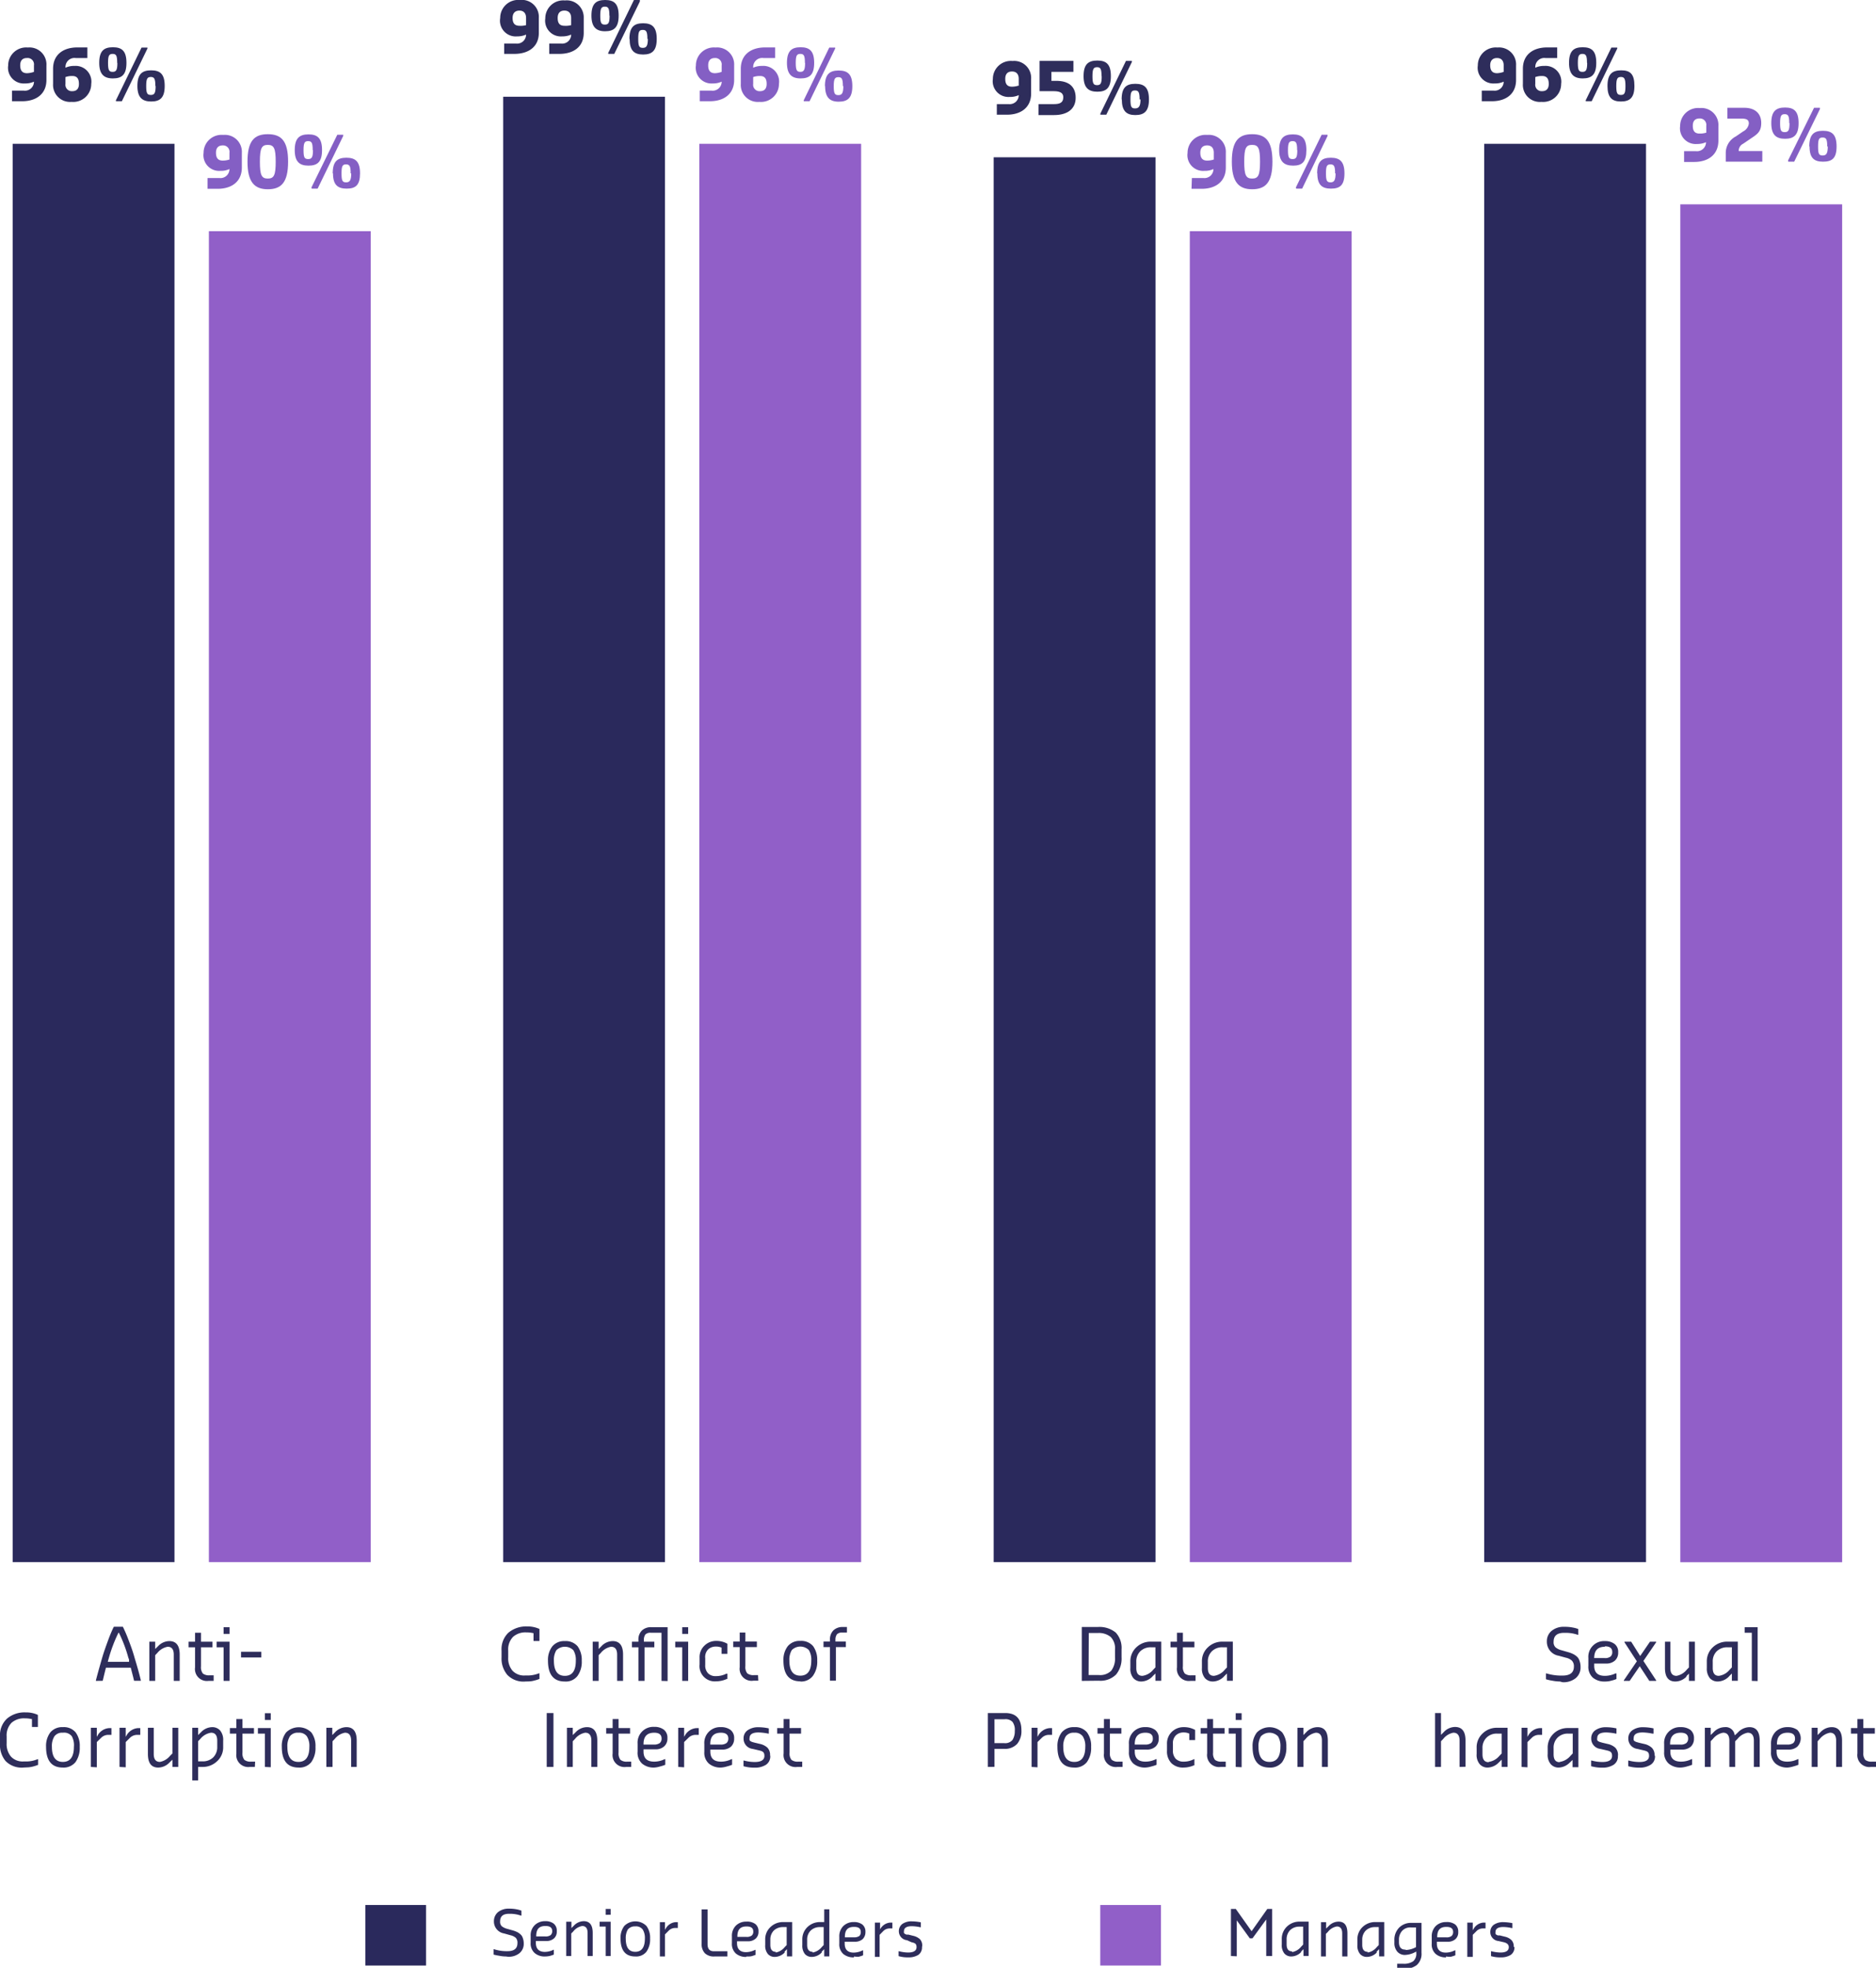 <?xml version="1.0" encoding="utf-8"?>
<svg xmlns="http://www.w3.org/2000/svg" viewBox="0 0 208.9 219.07">
  <defs>
    <style>.cls-1{fill:#2a295c;}.cls-2{fill:#915fc8;}.cls-3{fill:#2e2d5b;}.cls-4{fill:#845fc4;}</style>
  </defs>
  <g id="Calque_2" data-name="Calque 2">
    <g id="Calque_1-2" data-name="Calque 1">
      <rect class="cls-1" x="1.41" y="16.01" width="18.02" height="157.9"/>
      <rect class="cls-1" x="56.03" y="10.77" width="18.02" height="163.14"/>
      <rect class="cls-1" x="110.65" y="17.51" width="18.02" height="156.4"/>
      <rect class="cls-1" x="165.27" y="16.01" width="18.02" height="157.9"/>
      <rect class="cls-2" x="23.26" y="25.74" width="18.02" height="148.17"/>
      <rect class="cls-2" x="77.87" y="16.01" width="18.02" height="157.9"/>
      <rect class="cls-2" x="132.49" y="25.74" width="18.02" height="148.17"/>
      <rect class="cls-2" x="187.11" y="22.75" width="18.02" height="151.17"/>
      <path class="cls-3" d="M1.34,10.09H2.65a1,1,0,0,0,1.13-1v0a2.28,2.28,0,0,1-1,.2,1.75,1.75,0,0,1-1.87-2,2,2,0,0,1,2.19-2,1.89,1.89,0,0,1,2.07,2V8.9c0,1.56-1.13,2.37-2.7,2.37H1.34ZM3.78,8V7.27A.71.71,0,0,0,3,6.46c-.51,0-.75.29-.75.81s.18.88.75.88A2.45,2.45,0,0,0,3.78,8Z"/>
      <path class="cls-3" d="M5.91,9.34V7.65c0-1.56,1.13-2.37,2.7-2.37H9.73V6.46H8.42a1,1,0,0,0-1.13,1v.08a2.25,2.25,0,0,1,1-.2,1.75,1.75,0,0,1,1.87,2,2,2,0,0,1-2.19,2A1.89,1.89,0,0,1,5.91,9.34Zm2.88,0c0-.54-.18-.88-.74-.88a2.2,2.2,0,0,0-.76.12v.76a.71.71,0,0,0,.76.81C8.54,10.15,8.79,9.87,8.79,9.34Z"/>
      <path class="cls-3" d="M11.05,7c0-1.31.5-1.74,1.52-1.74s1.51.43,1.51,1.74-.5,1.73-1.51,1.73S11.05,8.25,11.05,7Zm2,0c0-.78-.1-1-.5-1s-.52.18-.52,1,.11,1,.52,1S13.07,7.75,13.07,7Zm-.14,4.16,2.85-5.86h.66V5.4l-2.85,5.87h-.66ZM15.3,9.57c0-1.31.51-1.74,1.53-1.74s1.51.43,1.51,1.74-.51,1.73-1.51,1.73S15.3,10.84,15.3,9.57Zm2,0c0-.78-.11-1-.5-1s-.52.18-.52,1,.11,1,.52,1S17.33,10.34,17.33,9.57Z"/>
      <path class="cls-3" d="M56.14,4.85h1.32a1,1,0,0,0,1.12-1h0a2.35,2.35,0,0,1-1,.2A1.75,1.75,0,0,1,55.7,2a2,2,0,0,1,2.19-2A1.89,1.89,0,0,1,60,2V3.66C60,5.22,58.84,6,57.27,6H56.14Zm2.44-2V2c0-.5-.25-.82-.74-.82s-.76.29-.76.82.19.87.76.87A2.37,2.37,0,0,0,58.58,2.8Z"/>
      <path class="cls-3" d="M61.16,4.85h1.32a1,1,0,0,0,1.12-1h0a2.35,2.35,0,0,1-1,.2,1.75,1.75,0,0,1-1.88-2,2,2,0,0,1,2.19-2A1.89,1.89,0,0,1,65,2V3.66C65,5.22,63.86,6,62.28,6H61.16Zm2.44-2V2c0-.5-.25-.82-.75-.82s-.75.29-.75.82.18.87.75.87A2.43,2.43,0,0,0,63.6,2.8Z"/>
      <path class="cls-3" d="M65.86,1.74c0-1.31.5-1.74,1.52-1.74s1.51.43,1.51,1.74-.51,1.74-1.51,1.74S65.86,3,65.86,1.74Zm2,0c0-.78-.11-1-.5-1s-.52.18-.52,1,.11,1,.52,1S67.88,2.52,67.88,1.74Zm-.14,4.17L70.59,0h.66V.17L68.4,6h-.66Zm2.37-1.58c0-1.31.51-1.74,1.52-1.74s1.52.43,1.52,1.74-.51,1.74-1.52,1.74S70.11,5.61,70.11,4.33Zm2,0c0-.78-.11-1-.51-1s-.51.17-.51,1,.11,1,.51,1S72.14,5.11,72.14,4.33Z"/>
      <path class="cls-3" d="M111,11.59h1.32a1,1,0,0,0,1.12-1v0a2.21,2.21,0,0,1-1,.2,1.75,1.75,0,0,1-1.88-2,2,2,0,0,1,2.19-2,1.89,1.89,0,0,1,2.07,2V10.4c0,1.56-1.12,2.37-2.7,2.37H111Zm2.44-2.05V8.78c0-.51-.25-.82-.75-.82s-.75.29-.75.82.18.87.75.87A2.43,2.43,0,0,0,113.39,9.54Z"/>
      <path class="cls-3" d="M115.65,11.59h1.75c.6,0,1-.16,1-.75s-.5-.69-1.13-.69h-1.51V6.78h3.77V8h-2.45V9h.54c1.31,0,2.16.57,2.16,1.88s-1,1.93-2.39,1.93h-1.75Z"/>
      <path class="cls-3" d="M120.66,8.48c0-1.31.51-1.74,1.53-1.74s1.51.43,1.51,1.74-.51,1.73-1.51,1.73S120.66,9.75,120.66,8.48Zm2,0c0-.78-.1-1-.49-1s-.52.18-.52,1,.11,1,.52,1S122.68,9.25,122.68,8.48Zm-.13,4.17,2.85-5.87h.66V6.9l-2.85,5.87h-.66Zm2.37-1.58c0-1.31.5-1.74,1.52-1.74s1.52.43,1.52,1.74-.52,1.74-1.52,1.74S124.92,12.34,124.92,11.07Zm2,0c0-.78-.11-1-.51-1s-.51.18-.51,1,.1,1,.51,1S127,11.85,127,11.07Z"/>
      <path class="cls-3" d="M165,10.09h1.32a1,1,0,0,0,1.12-1v0a2.21,2.21,0,0,1-1,.2,1.75,1.75,0,0,1-1.88-2,2,2,0,0,1,2.19-2,1.89,1.89,0,0,1,2.07,2V8.9c0,1.56-1.12,2.37-2.69,2.37H165ZM167.44,8V7.27c0-.5-.25-.81-.74-.81s-.76.29-.76.81.19.88.76.88A2.39,2.39,0,0,0,167.44,8Z"/>
      <path class="cls-3" d="M169.58,9.34V7.65c0-1.56,1.13-2.37,2.7-2.37h1.12V6.46h-1.32a1,1,0,0,0-1.12,1v.08a2.24,2.24,0,0,1,1-.2,1.75,1.75,0,0,1,1.88,2,2,2,0,0,1-2.19,2A1.89,1.89,0,0,1,169.58,9.34Zm2.88,0c0-.54-.18-.88-.75-.88a2.18,2.18,0,0,0-.75.12v.76a.71.71,0,0,0,.75.81C172.21,10.15,172.46,9.87,172.46,9.34Z"/>
      <path class="cls-3" d="M174.72,7c0-1.31.5-1.74,1.52-1.74s1.51.43,1.51,1.74-.51,1.73-1.51,1.73S174.72,8.25,174.72,7Zm2,0c0-.78-.11-1-.5-1s-.52.18-.52,1,.11,1,.52,1S176.74,7.75,176.74,7Zm-.14,4.16,2.85-5.86h.66V5.4l-2.85,5.87h-.66ZM179,9.57c0-1.31.51-1.74,1.53-1.74S182,8.26,182,9.57s-.51,1.73-1.51,1.73S179,10.84,179,9.57Zm2,0c0-.78-.11-1-.5-1s-.52.18-.52,1,.11,1,.52,1S181,10.34,181,9.57Z"/>
      <path class="cls-4" d="M23.11,19.82h1.32a1,1,0,0,0,1.12-1v0a2.21,2.21,0,0,1-1,.2,1.75,1.75,0,0,1-1.88-2,2,2,0,0,1,2.19-2,1.89,1.89,0,0,1,2.07,2v1.63c0,1.56-1.12,2.37-2.7,2.37H23.11Zm2.44-2.06V17a.71.71,0,0,0-.75-.81c-.5,0-.75.29-.75.81s.18.88.75.88A2.45,2.45,0,0,0,25.55,17.76Z"/>
      <path class="cls-4" d="M27.56,18c0-2.31.75-3.06,2.26-3.06s2.26.75,2.26,3.06-.76,3.07-2.26,3.07S27.56,20.25,27.56,18Zm3.14,0c0-1.5-.2-1.87-.88-1.87s-.88.37-.88,1.87.19,1.88.88,1.88S30.7,19.5,30.7,18Z"/>
      <path class="cls-4" d="M32.82,16.71c0-1.31.51-1.75,1.53-1.75s1.51.44,1.51,1.75-.51,1.73-1.51,1.73S32.82,18,32.82,16.71Zm2,0c0-.79-.11-1-.5-1s-.52.17-.52,1,.11,1,.52,1S34.85,17.48,34.85,16.71Zm-.14,4.16L37.56,15h.66v.13L35.37,21h-.66Zm2.37-1.57c0-1.31.5-1.74,1.52-1.74s1.52.43,1.52,1.74S39.6,21,38.6,21,37.08,20.57,37.08,19.3Zm2,0c0-.78-.11-1-.51-1s-.51.18-.51,1,.1,1,.51,1S39.11,20.07,39.11,19.3Z"/>
      <path class="cls-4" d="M77.92,10.09h1.31a1,1,0,0,0,1.13-1v0a2.25,2.25,0,0,1-1,.2,1.75,1.75,0,0,1-1.87-2,2,2,0,0,1,2.19-2,1.89,1.89,0,0,1,2.07,2V8.9c0,1.56-1.13,2.37-2.7,2.37H77.92ZM80.36,8V7.27a.71.71,0,0,0-.75-.81c-.51,0-.75.29-.75.81s.18.88.75.88A2.45,2.45,0,0,0,80.36,8Z"/>
      <path class="cls-4" d="M82.49,9.34V7.65c0-1.56,1.13-2.37,2.7-2.37h1.12V6.46H85a1,1,0,0,0-1.13,1v.08a2.28,2.28,0,0,1,1-.2,1.75,1.75,0,0,1,1.87,2,2,2,0,0,1-2.19,2A1.89,1.89,0,0,1,82.49,9.34Zm2.88,0c0-.54-.18-.88-.74-.88a2.2,2.2,0,0,0-.76.12v.76a.71.71,0,0,0,.76.81C85.12,10.15,85.37,9.87,85.37,9.34Z"/>
      <path class="cls-4" d="M87.63,7c0-1.31.51-1.74,1.52-1.74s1.51.43,1.51,1.74-.5,1.73-1.51,1.73S87.63,8.25,87.63,7Zm2,0c0-.78-.1-1-.5-1s-.52.18-.52,1,.12,1,.52,1S89.65,7.75,89.65,7Zm-.13,4.16,2.84-5.86H93V5.4l-2.85,5.87h-.65Zm2.36-1.57c0-1.31.51-1.74,1.53-1.74s1.52.43,1.52,1.74-.52,1.73-1.52,1.73S91.88,10.84,91.88,9.57Zm2,0c0-.78-.11-1-.5-1s-.52.18-.52,1,.11,1,.52,1S93.91,10.34,93.91,9.57Z"/>
      <path class="cls-4" d="M132.72,19.82H134a1,1,0,0,0,1.12-1v0a2.21,2.21,0,0,1-1,.2,1.75,1.75,0,0,1-1.88-2,2,2,0,0,1,2.19-2,1.89,1.89,0,0,1,2.07,2v1.63c0,1.56-1.12,2.37-2.69,2.37h-1.13Zm2.44-2.06V17c0-.5-.24-.81-.74-.81s-.76.29-.76.81.19.88.76.88A2.39,2.39,0,0,0,135.16,17.76Z"/>
      <path class="cls-4" d="M137.17,18c0-2.31.76-3.06,2.26-3.06s2.26.75,2.26,3.06-.76,3.07-2.26,3.07S137.17,20.25,137.17,18Zm3.14,0c0-1.5-.19-1.87-.88-1.87s-.88.37-.88,1.87.19,1.88.88,1.88S140.31,19.5,140.31,18Z"/>
      <path class="cls-4" d="M142.44,16.71c0-1.31.5-1.75,1.52-1.75s1.51.44,1.51,1.75S145,18.44,144,18.44,142.44,18,142.44,16.71Zm2,0c0-.79-.11-1-.5-1s-.52.17-.52,1,.11,1,.52,1S144.46,17.48,144.46,16.71Zm-.14,4.16L147.17,15h.66v.13L145,21h-.66Zm2.37-1.57c0-1.31.51-1.74,1.52-1.74s1.52.43,1.52,1.74S149.22,21,148.21,21,146.69,20.57,146.69,19.3Zm2,0c0-.78-.11-1-.51-1s-.51.18-.51,1,.11,1,.51,1S148.72,20.07,148.72,19.3Z"/>
      <path class="cls-4" d="M187.53,16.83h1.32a1,1,0,0,0,1.12-1v0a2.35,2.35,0,0,1-1,.2,1.75,1.75,0,0,1-1.88-2,2,2,0,0,1,2.19-2,1.89,1.89,0,0,1,2.07,2v1.62c0,1.56-1.12,2.38-2.7,2.38h-1.12ZM190,14.77V14a.71.71,0,0,0-.75-.81c-.5,0-.75.28-.75.81s.18.87.75.87A2.39,2.39,0,0,0,190,14.77Z"/>
      <path class="cls-4" d="M192.17,17.07a2.07,2.07,0,0,1,1.12-1.88l.82-.56a1.15,1.15,0,0,0,.63-.87c0-.44-.25-.56-.88-.56h-1.51V12h1.88c1.19,0,1.89.63,1.89,1.69s-.52,1.29-1.32,1.84l-.69.47a.89.89,0,0,0-.5.75v.07h2.63V18h-4.07Z"/>
      <path class="cls-4" d="M197.24,13.71c0-1.31.51-1.74,1.53-1.74s1.51.43,1.51,1.74-.51,1.74-1.51,1.74S197.24,15,197.24,13.71Zm2,0c0-.78-.11-1-.5-1s-.52.17-.52,1,.11,1,.52,1S199.27,14.49,199.27,13.71Zm-.14,4.17L202,12h.66v.13L199.79,18h-.66Zm2.37-1.57c0-1.32.5-1.75,1.52-1.75s1.52.43,1.52,1.75S204,18,203,18,201.5,17.58,201.5,16.31Zm2,0c0-.79-.11-1-.51-1s-.51.17-.51,1,.1,1,.51,1S203.53,17.08,203.53,16.31Z"/>
      <rect class="cls-1" x="40.68" y="212.08" width="6.76" height="6.74"/>
      <path class="cls-3" d="M56.33,217.81a3.67,3.67,0,0,1-.74-.08,5.4,5.4,0,0,1-.63-.13V217H55a4.59,4.59,0,0,0,1.31.22h.21c.74,0,1.1-.3,1.1-.9a.79.79,0,0,0-.18-.58,1.35,1.35,0,0,0-.59-.29l-.71-.2A1.35,1.35,0,0,1,55,213.88a1.31,1.31,0,0,1,.45-1,1.86,1.86,0,0,1,1.24-.39h.16a4.37,4.37,0,0,1,.66.07,2.86,2.86,0,0,1,.55.15v.55H58a3.62,3.62,0,0,0-1.15-.2h-.16c-.69,0-1,.29-1,.85a.67.67,0,0,0,.19.54,1.65,1.65,0,0,0,.58.28l.68.19a2.85,2.85,0,0,1,.42.16,1.41,1.41,0,0,1,.36.24.86.86,0,0,1,.29.42,1.73,1.73,0,0,1,.11.63,1.33,1.33,0,0,1-.47,1.07,1.9,1.9,0,0,1-1.29.4Zm4.38,0a1.68,1.68,0,0,1-1.17-.38,1.41,1.41,0,0,1-.45-1.15v-.76a1.56,1.56,0,0,1,.46-1.2,1.61,1.61,0,0,1,1.16-.44,1.48,1.48,0,0,1,.94.27A1,1,0,0,1,62,215a1,1,0,0,1-.31.8,1.26,1.26,0,0,1-.88.29H59.67v.21c0,.66.35,1,1,1a2.27,2.27,0,0,0,1-.25h0v.55a3.78,3.78,0,0,1-.48.16A2.61,2.61,0,0,1,60.71,217.81Zm0-3.39c-.69,0-1,.37-1,1.11v.05h1a.94.94,0,0,0,.61-.15.58.58,0,0,0,.17-.45c0-.37-.24-.56-.72-.56Zm2.34,3.34v-3.82h.58v.71l.27-.27a1.55,1.55,0,0,1,1.1-.5c.67,0,1,.44,1,1.31v2.57h-.57v-2.57c0-.51-.2-.77-.6-.77a1.62,1.62,0,0,0-1,.61l-.22.22v2.51Zm4.4,0v-3.28h-.68v-.54H68v3.82Zm0-4.59v-.65H68v.65Zm3.29,4.64c-1.09,0-1.64-.67-1.64-2a2.16,2.16,0,0,1,.42-1.4,1.74,1.74,0,0,1,2.46,0,2.16,2.16,0,0,1,.41,1.4,2.34,2.34,0,0,1-.42,1.49A1.46,1.46,0,0,1,70.74,217.81Zm-1.06-2c0,1,.35,1.48,1.06,1.48s1.07-.49,1.07-1.48a1.79,1.79,0,0,0-.24-1,.93.93,0,0,0-.83-.35,1,1,0,0,0-.83.35,1.88,1.88,0,0,0-.23,1Zm3.8,2v-3.82h.57v.84l.06-.08a1.38,1.38,0,0,1,1.12-.76h.25v.65H75.2a1,1,0,0,0-.71.27l-.44.44v2.46Zm6.07,0a1.43,1.43,0,0,1-1.06-.36,1.45,1.45,0,0,1-.36-1.06v-3.82h.66v3.87c0,.53.23.79.7.79H81v.58Zm3.56.05a1.7,1.7,0,0,1-1.17-.38,1.43,1.43,0,0,1-.44-1.15v-.76a1.59,1.59,0,0,1,.45-1.2,1.61,1.61,0,0,1,1.16-.44,1.53,1.53,0,0,1,1,.27,1,1,0,0,1,.35.83,1,1,0,0,1-.32.8,1.25,1.25,0,0,1-.87.29H82.07v.21c0,.66.35,1,1,1a2.27,2.27,0,0,0,1-.25h.06v.55a4,4,0,0,1-.49.16A2.61,2.61,0,0,1,83.11,217.81Zm0-3.39c-.69,0-1,.37-1,1.11v.05h1a.9.9,0,0,0,.6-.15.55.55,0,0,0,.17-.45c0-.37-.24-.56-.72-.56Zm4.27,2.9a1.58,1.58,0,0,1-1.1.49,1,1,0,0,1-.77-.32,1.43,1.43,0,0,1-.3-1v-.6a1.84,1.84,0,0,1,.6-1.42,2,2,0,0,1,1.4-.54h1v3.82h-.58V217l-.27.28Zm-1,0a1.65,1.65,0,0,0,1-.6l.22-.23v-2h-.43a1.46,1.46,0,0,0-1,.38,1.41,1.41,0,0,0-.39,1v.6c0,.51.2.77.6.77Zm5.12,0a1.56,1.56,0,0,1-1.1.49,1,1,0,0,1-.77-.32,1.48,1.48,0,0,1-.29-1v-.6a1.87,1.87,0,0,1,.59-1.42,2,2,0,0,1,1.41-.54h.44v-1.42h.57v5.24h-.57V217l-.28.28Zm-1,0a1.69,1.69,0,0,0,1-.6l.22-.23v-2h-.44a1.44,1.44,0,0,0-1,.38,1.38,1.38,0,0,0-.4,1v.6c0,.51.2.77.6.77Zm4.58.54a1.73,1.73,0,0,1-1.18-.38,1.43,1.43,0,0,1-.44-1.15v-.76a1.59,1.59,0,0,1,.45-1.2,1.62,1.62,0,0,1,1.17-.44,1.5,1.5,0,0,1,.94.27,1,1,0,0,1,.35.83,1.08,1.08,0,0,1-.31.8,1.28,1.28,0,0,1-.88.29H94.06v.21c0,.66.34,1,1,1a2.3,2.3,0,0,0,1-.25h.05v.55a3.78,3.78,0,0,1-.48.16A2.61,2.61,0,0,1,95.1,217.81Zm0-3.39c-.7,0-1,.37-1,1.11v.05h1a1,1,0,0,0,.61-.15.58.58,0,0,0,.16-.45c0-.37-.23-.56-.71-.56Zm2.34,3.34v-3.82H98v.84l0-.08a1.38,1.38,0,0,1,1.12-.76h.25v.65h-.28a1,1,0,0,0-.71.27l-.43.44v2.46Zm5.25-1.09a1,1,0,0,1-.42.87,2,2,0,0,1-1.09.27,3.46,3.46,0,0,1-1.1-.14v-.54h.06a4.19,4.19,0,0,0,1,.14c.62,0,.94-.2.94-.6s-.2-.46-.58-.55L101,216a1,1,0,0,1-.91-1,1,1,0,0,1,.39-.81,1.76,1.76,0,0,1,1.06-.29,5.26,5.26,0,0,1,1,.11v.55h-.05a4.8,4.8,0,0,0-.95-.12c-.59,0-.88.19-.88.56a.54.54,0,0,0,0,.19.3.3,0,0,0,.13.12l.15.07.22,0,.52.13a1.65,1.65,0,0,1,.75.37,1,1,0,0,1,.26.76Z"/>
      <rect class="cls-2" x="122.52" y="212.08" width="6.76" height="6.74"/>
      <path class="cls-3" d="M137.07,217.76v-5.24h.54l1.76,2.48,1.75-2.48h.54v5.24H141v-4.07l-1.53,2.1h-.3l-1.45-2v4Zm7.82-.44a1.55,1.55,0,0,1-1.09.49,1,1,0,0,1-.77-.32,1.43,1.43,0,0,1-.3-1v-.6a1.87,1.87,0,0,1,.59-1.42,2,2,0,0,1,1.4-.54h1v3.82h-.57V217l-.28.28Zm-1,0a1.65,1.65,0,0,0,1-.6l.22-.23v-2h-.44a1.45,1.45,0,0,0-1,.38,1.42,1.42,0,0,0-.4,1v.6c0,.51.2.77.6.77Zm3.21.49v-3.82h.57v.71l.28-.27a1.53,1.53,0,0,1,1.09-.5c.68,0,1,.44,1,1.31v2.57h-.58v-2.57c0-.51-.2-.77-.6-.77a1.62,1.62,0,0,0-1,.61l-.22.22v2.51Zm6.21-.44a1.55,1.55,0,0,1-1.09.49,1,1,0,0,1-.77-.32,1.43,1.43,0,0,1-.3-1v-.6a1.87,1.87,0,0,1,.59-1.42,2,2,0,0,1,1.4-.54h1v3.82h-.57V217l-.28.28Zm-1,0a1.65,1.65,0,0,0,1-.6l.22-.23v-2h-.44a1.45,1.45,0,0,0-1,.38,1.42,1.42,0,0,0-.4,1v.6c0,.51.2.77.6.77Zm3.27,1.8v-.55h.66a1.79,1.79,0,0,0,1.13-.28,1.1,1.1,0,0,0,.34-.92v-.16l-.13.07a2.64,2.64,0,0,1-1.13.31,1.1,1.1,0,0,1-.85-.36,1.45,1.45,0,0,1-.33-1v-.25a1.92,1.92,0,0,1,.54-1.44,1.86,1.86,0,0,1,1.35-.52h1.13v3.33a1.66,1.66,0,0,1-.53,1.37,2.33,2.33,0,0,1-1.53.43Zm1-2.08a2.48,2.48,0,0,0,1-.27l.1-.05v-2.19h-.55a1.24,1.24,0,0,0-1,.38,1.44,1.44,0,0,0-.35,1v.25c0,.56.23.84.71.84Zm4.46.82a1.68,1.68,0,0,1-1.17-.38,1.4,1.4,0,0,1-.44-1.15v-.76a1.59,1.59,0,0,1,.45-1.2,1.61,1.61,0,0,1,1.16-.44,1.53,1.53,0,0,1,1,.27,1,1,0,0,1,.34.83,1,1,0,0,1-.31.8,1.26,1.26,0,0,1-.88.29H160v.21c0,.66.35,1,1,1a2.27,2.27,0,0,0,1-.25h.06v.55a4.73,4.73,0,0,1-.49.16A2.61,2.61,0,0,1,161,217.81Zm0-3.39c-.69,0-1,.37-1,1.11v.05h1a.9.9,0,0,0,.6-.15.58.58,0,0,0,.17-.45c0-.37-.24-.56-.72-.56Zm2.35,3.34v-3.82H164v.84l.06-.08a1.37,1.37,0,0,1,1.12-.76h.24v.65h-.27a1,1,0,0,0-.71.27l-.44.44v2.46Zm5.25-1.09a1,1,0,0,1-.42.87,2,2,0,0,1-1.09.27,3.42,3.42,0,0,1-1.1-.14v-.54h.05a4.33,4.33,0,0,0,1,.14q.93,0,.93-.6c0-.28-.19-.46-.58-.55l-.57-.13a1,1,0,0,1-.91-1,1,1,0,0,1,.39-.81,1.81,1.81,0,0,1,1.07-.29,5.35,5.35,0,0,1,1,.11v.55h-.06a4.71,4.71,0,0,0-.94-.12c-.59,0-.88.19-.88.56a.54.54,0,0,0,0,.19.23.23,0,0,0,.12.12.71.71,0,0,0,.16.07l.21,0,.52.13a1.55,1.55,0,0,1,.75.37,1,1,0,0,1,.27.76Z"/>
      <path class="cls-3" d="M10.68,187.13v-.06q.23-.9.69-2.49c.17-.59.4-1.24.68-2s.49-1.21.63-1.48h1a15.43,15.43,0,0,1,.63,1.47c.28.72.51,1.37.68,2q.45,1.47.69,2.49v.06h-.75c-.12-.51-.25-1-.37-1.46H11.8c-.08.29-.2.78-.36,1.46Zm2.51-5.36a16.23,16.23,0,0,0-1.07,2.81c-.06.2-.1.35-.12.43h2.37s0-.1,0-.2-.05-.18-.07-.23a15.52,15.52,0,0,0-1.06-2.81Zm3.44,5.36v-4.36h.65v.81l.32-.31a1.74,1.74,0,0,1,1.25-.57c.77,0,1.16.5,1.16,1.5v2.93h-.66V184.2c0-.58-.23-.87-.68-.87a1.91,1.91,0,0,0-1.14.68l-.25.26v2.86Zm7.16,0h-.56a1.33,1.33,0,0,1-1.51-1.5v-2.24H21v-.62h.72v-1h.66v1h1.28v.62H22.38v2.12a1.13,1.13,0,0,0,.21.8,1.09,1.09,0,0,0,.75.2h.45Zm1.11,0v-3.74h-.78v-.62h1.44v4.36Zm0-5.23v-.75h.66v.75Zm1.94,2.62v-.63H29.1v.63Z"/>
      <path class="cls-3" d="M2.61,196.78a2.5,2.5,0,0,1-2-.74A2.82,2.82,0,0,1,0,194.09v-.75a2.53,2.53,0,0,1,.77-2,3,3,0,0,1,2.1-.7,3,3,0,0,1,1.35.28v1.34H3.56v-.87a3.47,3.47,0,0,0-.81-.09,2.1,2.1,0,0,0-1.46.49,2,2,0,0,0-.55,1.53v.75a2.15,2.15,0,0,0,.49,1.5,1.77,1.77,0,0,0,1.38.53H3a3.29,3.29,0,0,0,1.18-.25h.06v.63a4.43,4.43,0,0,1-.55.18,2.88,2.88,0,0,1-.69.1Zm4.39,0c-1.25,0-1.87-.77-1.87-2.31a2.5,2.5,0,0,1,.47-1.6,1.71,1.71,0,0,1,1.4-.59,1.7,1.7,0,0,1,1.42.58,2.51,2.51,0,0,1,.46,1.61,2.75,2.75,0,0,1-.47,1.7A1.7,1.7,0,0,1,7,196.78Zm-1.22-2.31c0,1.12.41,1.68,1.22,1.68s1.23-.56,1.23-1.68A2.06,2.06,0,0,0,8,193.3a1.08,1.08,0,0,0-1-.4,1.06,1.06,0,0,0-.94.4,2,2,0,0,0-.28,1.17Zm4.34,2.24v-4.36h.66v1l.06-.09a1.59,1.59,0,0,1,1.29-.87h.28v.75h-.32a1.12,1.12,0,0,0-.81.31l-.5.49v2.81Zm3.19,0v-4.36H14v1l.06-.09a1.59,1.59,0,0,1,1.28-.87h.28v.75h-.31a1.15,1.15,0,0,0-.82.31l-.49.49v2.81Zm5.57-.5a1.75,1.75,0,0,1-1.26.57c-.77,0-1.15-.5-1.15-1.51v-2.92h.65v2.92c0,.59.23.88.69.88a1.92,1.92,0,0,0,1.13-.68l.26-.26v-2.86h.65v4.36H19.2v-.81l-.32.31Zm2.53,2v-5.86h.65v.81l.32-.31a1.74,1.74,0,0,1,1.25-.57,1.17,1.17,0,0,1,.88.37,1.62,1.62,0,0,1,.34,1.13v.69a2.08,2.08,0,0,1-.68,1.61,2.3,2.3,0,0,1-1.61.63h-.5v1.5Zm2.09-5.31a1.9,1.9,0,0,0-1.19.69l-.25.26v2.24h.5a1.66,1.66,0,0,0,1.18-.44,1.59,1.59,0,0,0,.45-1.18v-.69c0-.58-.23-.88-.69-.88Zm4.88,3.81h-.56a1.33,1.33,0,0,1-1.5-1.5V193H25.6v-.62h.72v-1H27v1h1.28V193H27v2.12a1.15,1.15,0,0,0,.21.8,1.1,1.1,0,0,0,.75.2h.45Zm1.12,0V193h-.78v-.62h1.43v4.36Zm0-5.23v-.75h.65v.75Zm3.76,5.3c-1.26,0-1.88-.77-1.88-2.31a2.44,2.44,0,0,1,.48-1.6,2,2,0,0,1,2.81,0,2.51,2.51,0,0,1,.46,1.61,2.69,2.69,0,0,1-.47,1.7A1.68,1.68,0,0,1,33.26,196.78ZM32,194.47q0,1.68,1.23,1.68c.81,0,1.22-.56,1.22-1.68a2,2,0,0,0-.28-1.17,1.06,1.06,0,0,0-.94-.4,1.08,1.08,0,0,0-.95.4,2.06,2.06,0,0,0-.28,1.17Zm4.34,2.24v-4.36H37v.81l.31-.31a1.77,1.77,0,0,1,1.26-.57c.77,0,1.15.5,1.15,1.5v2.93H39.1v-2.93c0-.58-.23-.88-.69-.88a1.89,1.89,0,0,0-1.13.69l-.25.26v2.86Z"/>
      <path class="cls-3" d="M58.5,187.2a2.49,2.49,0,0,1-2-.73,2.8,2.8,0,0,1-.65-1.95v-.75a2.53,2.53,0,0,1,.76-2,3.07,3.07,0,0,1,2.11-.7,3.13,3.13,0,0,1,1.35.28v1.34h-.66v-.87a3.49,3.49,0,0,0-.82-.09,2.07,2.07,0,0,0-1.45.49,2,2,0,0,0-.55,1.54v.75a2.12,2.12,0,0,0,.49,1.5,1.77,1.77,0,0,0,1.38.52h.37a3.49,3.49,0,0,0,1.18-.24h.06v.62a3.37,3.37,0,0,1-.56.18,2.43,2.43,0,0,1-.68.1Zm4.4,0c-1.25,0-1.88-.77-1.88-2.31a2.46,2.46,0,0,1,.48-1.6,1.7,1.7,0,0,1,1.4-.59,1.73,1.73,0,0,1,1.42.58,2.57,2.57,0,0,1,.46,1.61,2.67,2.67,0,0,1-.48,1.7A1.64,1.64,0,0,1,62.9,187.2Zm-1.22-2.31c0,1.12.41,1.68,1.22,1.68s1.22-.56,1.22-1.68a2.06,2.06,0,0,0-.27-1.17,1.35,1.35,0,0,0-1.9,0,2.06,2.06,0,0,0-.27,1.17ZM66,187.13v-4.36h.66v.81l.31-.31a1.74,1.74,0,0,1,1.25-.57c.77,0,1.16.5,1.16,1.5v2.93h-.66V184.2c0-.58-.23-.87-.68-.87a1.89,1.89,0,0,0-1.13.68l-.25.26v2.86Zm5.09,0v-3.74h-.72v-.62h.72v-.19a1.4,1.4,0,0,1,.39-1.06,1.45,1.45,0,0,1,1-.37h.5v.62h-.51a.79.79,0,0,0-.6.19,1,1,0,0,0-.17.62v.19h1.16v.62H71.77v3.74Zm2.57,0v-5.36H72.9v-.62h1.44v6Zm2.31,0v-3.74h-.78v-.62h1.44v4.36Zm0-5.23v-.75h.66v.75Zm5,5a2.94,2.94,0,0,1-1.22.28,1.7,1.7,0,0,1-1.85-1.88v-.74a1.75,1.75,0,0,1,.56-1.37,1.83,1.83,0,0,1,1.29-.51A2.43,2.43,0,0,1,81,183v1.12h-.65v-.69a1.48,1.48,0,0,0-.63-.12,1.23,1.23,0,0,0-.85.3,1.21,1.21,0,0,0-.34,1v.74a1.26,1.26,0,0,0,.31.93,1.15,1.15,0,0,0,.88.32,2.54,2.54,0,0,0,1.16-.27H81v.62Zm3.47.21h-.56a1.33,1.33,0,0,1-1.51-1.5v-2.24h-.72v-.62h.72v-1H83v1h1.28v.62H83v2.12a1.13,1.13,0,0,0,.21.8,1.1,1.1,0,0,0,.75.2h.45Zm4.68.07c-1.25,0-1.88-.77-1.88-2.31a2.46,2.46,0,0,1,.48-1.6,1.7,1.7,0,0,1,1.4-.59,1.73,1.73,0,0,1,1.42.58,2.57,2.57,0,0,1,.46,1.61,2.67,2.67,0,0,1-.48,1.7A1.64,1.64,0,0,1,89.12,187.2Zm-1.22-2.31c0,1.12.41,1.68,1.22,1.68s1.22-.56,1.22-1.68a2.06,2.06,0,0,0-.27-1.17,1.35,1.35,0,0,0-1.9,0,2.06,2.06,0,0,0-.27,1.17Zm4.52,2.24v-3.74H91.7v-.62h.72v-.19a1.4,1.4,0,0,1,.39-1.06,1.45,1.45,0,0,1,1-.37h.5v.62h-.51a.79.79,0,0,0-.6.19,1,1,0,0,0-.17.62v.19h1.16v.62H93.08v3.74Z"/>
      <path class="cls-3" d="M60.88,196.71v-6h.75v6Zm2.25,0v-4.36h.65v.81l.32-.31a1.74,1.74,0,0,1,1.25-.57c.77,0,1.16.5,1.16,1.5v2.93h-.66v-2.93c0-.58-.23-.88-.68-.88a1.88,1.88,0,0,0-1.14.69l-.25.26v2.86Zm7.16,0h-.56a1.33,1.33,0,0,1-1.51-1.5V193H67.5v-.62h.72v-1h.66v1h1.28V193H68.88v2.12a1.15,1.15,0,0,0,.21.8,1.09,1.09,0,0,0,.75.2h.45Zm2.56.07a2,2,0,0,1-1.35-.44A1.63,1.63,0,0,1,71,195v-.87a1.75,1.75,0,0,1,1.85-1.88,1.72,1.72,0,0,1,1.07.31,1.13,1.13,0,0,1,.4.95,1.17,1.17,0,0,1-.36.91,1.4,1.4,0,0,1-1,.33h-1.3V195c0,.75.39,1.12,1.19,1.12a2.64,2.64,0,0,0,1.17-.28h.06v.63a3.93,3.93,0,0,1-.55.18A2.87,2.87,0,0,1,72.85,196.78Zm0-3.88c-.8,0-1.19.42-1.19,1.26v.06h1.12a1.09,1.09,0,0,0,.69-.17.63.63,0,0,0,.2-.51c0-.42-.28-.64-.82-.64Zm2.67,3.81v-4.36h.66v1l.06-.09a1.59,1.59,0,0,1,1.29-.87h.28v.75h-.32a1.12,1.12,0,0,0-.81.31l-.5.49v2.81Zm4.76.07a2,2,0,0,1-1.34-.44,1.6,1.6,0,0,1-.51-1.31v-.87a1.75,1.75,0,0,1,1.85-1.88,1.72,1.72,0,0,1,1.07.31,1.13,1.13,0,0,1,.4.95,1.2,1.2,0,0,1-.35.91,1.45,1.45,0,0,1-1,.33h-1.3V195c0,.75.39,1.12,1.19,1.12a2.61,2.61,0,0,0,1.17-.28h.06v.63a3.93,3.93,0,0,1-.55.18A2.87,2.87,0,0,1,80.28,196.78Zm0-3.88c-.8,0-1.19.42-1.19,1.26v.06h1.12a1.07,1.07,0,0,0,.69-.17.63.63,0,0,0,.2-.51c0-.42-.28-.64-.82-.64Zm5.49,2.57a1.1,1.1,0,0,1-.48,1,2.21,2.21,0,0,1-1.24.32,4.39,4.39,0,0,1-1.26-.16V196h.07a4.48,4.48,0,0,0,1.19.16c.71,0,1.07-.23,1.07-.68s-.22-.53-.67-.63l-.65-.15a1.14,1.14,0,0,1-1-1.16,1.07,1.07,0,0,1,.45-.91,2,2,0,0,1,1.22-.34,5.32,5.32,0,0,1,1.14.13V193h-.06a6.46,6.46,0,0,0-1.08-.13c-.67,0-1,.21-1,.63a.46.46,0,0,0,0,.22.24.24,0,0,0,.14.14.67.67,0,0,0,.18.08L84,194l.59.14a1.83,1.83,0,0,1,.86.42,1.15,1.15,0,0,1,.3.87Zm3.56,1.24h-.56a1.33,1.33,0,0,1-1.51-1.5V193h-.72v-.62h.72v-1h.66v1H89.2V193H87.92v2.12a1.15,1.15,0,0,0,.21.8,1.1,1.1,0,0,0,.75.2h.45Z"/>
      <path class="cls-3" d="M120.46,187.13v-6h1.78a2.86,2.86,0,0,1,2,.62,2.5,2.5,0,0,1,.65,1.87v.88a2.78,2.78,0,0,1-.61,1.92,2.45,2.45,0,0,1-1.92.69Zm.76-.65h1.15a1.74,1.74,0,0,0,1.37-.48,2.23,2.23,0,0,0,.42-1.48v-.88a1.8,1.8,0,0,0-.48-1.4,2.08,2.08,0,0,0-1.44-.44h-1Zm7.12.15a1.78,1.78,0,0,1-1.25.57,1.17,1.17,0,0,1-.88-.37,1.62,1.62,0,0,1-.34-1.13V185a2.12,2.12,0,0,1,.68-1.62,2.3,2.3,0,0,1,1.6-.62h1.16v4.36h-.65v-.81l-.32.31Zm-1.13-.06a1.87,1.87,0,0,0,1.2-.68l.25-.26v-2.24h-.5a1.64,1.64,0,0,0-1.18.44,1.57,1.57,0,0,0-.45,1.18v.69c0,.58.22.87.68.87Zm5.92.56h-.56a1.33,1.33,0,0,1-1.51-1.5v-2.24h-.72v-.62h.72v-1h.66v1H133v.62h-1.28v2.12a1.13,1.13,0,0,0,.21.8,1.07,1.07,0,0,0,.75.2h.45Zm3.18-.5a1.78,1.78,0,0,1-1.25.57,1.17,1.17,0,0,1-.88-.37,1.62,1.62,0,0,1-.34-1.13V185a2.09,2.09,0,0,1,.68-1.62,2.3,2.3,0,0,1,1.6-.62h1.16v4.36h-.65v-.81l-.32.31Zm-1.13-.06a1.87,1.87,0,0,0,1.2-.68l.25-.26v-2.24h-.5a1.62,1.62,0,0,0-1.18.44,1.57,1.57,0,0,0-.45,1.18v.69c0,.58.22.87.68.87Z"/>
      <path class="cls-3" d="M110,196.71v-6h1.93c1.21,0,1.81.64,1.81,1.93a2.22,2.22,0,0,1-.48,1.51,1.87,1.87,0,0,1-1.45.55h-1.07v2Zm.74-2.65h1.07a1.06,1.06,0,0,0,.94-.36,1.8,1.8,0,0,0,.25-1,1.5,1.5,0,0,0-.25-1,1.07,1.07,0,0,0-.88-.3h-1.13Zm4.13,2.65v-4.36h.66v1l.06-.09a1.59,1.59,0,0,1,1.28-.87h.28v.75h-.31a1.11,1.11,0,0,0-.81.31l-.5.49v2.81Zm4.76.07c-1.26,0-1.88-.77-1.88-2.31a2.5,2.5,0,0,1,.47-1.6,1.72,1.72,0,0,1,1.41-.59,1.69,1.69,0,0,1,1.41.58,2.51,2.51,0,0,1,.46,1.61,2.69,2.69,0,0,1-.47,1.7A1.68,1.68,0,0,1,119.6,196.78Zm-1.23-2.31q0,1.68,1.23,1.68c.81,0,1.22-.56,1.22-1.68a2,2,0,0,0-.28-1.17,1.06,1.06,0,0,0-.94-.4,1.08,1.08,0,0,0-.95.4,2.06,2.06,0,0,0-.28,1.17Zm6.6,2.24h-.56a1.33,1.33,0,0,1-1.51-1.5V193h-.72v-.62h.72v-1h.66v1h1.28V193h-1.28v2.12a1.15,1.15,0,0,0,.21.8,1.06,1.06,0,0,0,.74.2H125Zm2.55.07a2,2,0,0,1-1.34-.44,1.63,1.63,0,0,1-.5-1.31v-.87a1.75,1.75,0,0,1,1.84-1.88,1.73,1.73,0,0,1,1.08.31,1.13,1.13,0,0,1,.4.95,1.17,1.17,0,0,1-.36.91,1.42,1.42,0,0,1-1,.33h-1.31V195c0,.75.4,1.12,1.19,1.12a2.65,2.65,0,0,0,1.18-.28h.06v.63a3.93,3.93,0,0,1-.55.18A2.88,2.88,0,0,1,127.52,196.78Zm0-3.88c-.79,0-1.19.42-1.19,1.26v.06h1.13a1.09,1.09,0,0,0,.69-.17.63.63,0,0,0,.19-.51c0-.42-.27-.64-.82-.64Zm5.47,3.6a2.94,2.94,0,0,1-1.22.28,1.84,1.84,0,0,1-1.35-.48,1.87,1.87,0,0,1-.5-1.4v-.74a1.79,1.79,0,0,1,.56-1.38,1.85,1.85,0,0,1,1.29-.5,2.55,2.55,0,0,1,1.28.31v1.13h-.65V193a1.47,1.47,0,0,0-.63-.13,1.23,1.23,0,0,0-.85.31,1.21,1.21,0,0,0-.34.95v.74a1.29,1.29,0,0,0,.31.93,1.19,1.19,0,0,0,.88.32,2.43,2.43,0,0,0,1.16-.28H133v.63Zm3.47.21h-.56a1.33,1.33,0,0,1-1.51-1.5V193h-.72v-.62h.72v-1h.66v1h1.28V193h-1.28v2.12a1.15,1.15,0,0,0,.21.8,1.1,1.1,0,0,0,.75.2h.45Zm1.11,0V193h-.78v-.62h1.44v4.36Zm0-5.23v-.75h.66v.75Zm3.76,5.3c-1.25,0-1.88-.77-1.88-2.31a2.44,2.44,0,0,1,.48-1.6,2,2,0,0,1,2.82,0,2.57,2.57,0,0,1,.46,1.61,2.75,2.75,0,0,1-.47,1.7A1.7,1.7,0,0,1,141.33,196.78Zm-1.22-2.31c0,1.12.41,1.68,1.22,1.68s1.22-.56,1.22-1.68a2.06,2.06,0,0,0-.27-1.17,1.33,1.33,0,0,0-1.9,0,2.06,2.06,0,0,0-.27,1.17Zm4.34,2.24v-4.36h.66v.81l.31-.31a1.74,1.74,0,0,1,1.25-.57c.78,0,1.16.5,1.16,1.5v2.93h-.66v-2.93c0-.58-.22-.88-.68-.88a1.89,1.89,0,0,0-1.13.69l-.25.26v2.86Z"/>
      <path class="cls-3" d="M173.71,187.2a5,5,0,0,1-.85-.09,5.32,5.32,0,0,1-.71-.16v-.65h.06a5.65,5.65,0,0,0,1.5.24H174c.84,0,1.26-.34,1.26-1a.9.9,0,0,0-.22-.66,1.44,1.44,0,0,0-.67-.33l-.81-.22a1.57,1.57,0,0,1-1.31-1.6,1.47,1.47,0,0,1,.53-1.17,2.09,2.09,0,0,1,1.41-.45h.18a4.47,4.47,0,0,1,.76.08,3.16,3.16,0,0,1,.62.17V182h-.06a4.15,4.15,0,0,0-1.32-.22h-.18c-.8,0-1.19.32-1.19,1a.77.77,0,0,0,.22.62,1.69,1.69,0,0,0,.66.32l.77.22a2.87,2.87,0,0,1,.48.18,1.65,1.65,0,0,1,.42.27,1,1,0,0,1,.33.49,1.92,1.92,0,0,1,.12.71,1.54,1.54,0,0,1-.53,1.23,2.18,2.18,0,0,1-1.47.46Zm5,0a2,2,0,0,1-1.34-.43,1.63,1.63,0,0,1-.5-1.32v-.87a1.75,1.75,0,0,1,1.84-1.88,1.71,1.71,0,0,1,1.08.32,1.1,1.1,0,0,1,.4.94,1.17,1.17,0,0,1-.36.91,1.42,1.42,0,0,1-1,.33h-1.31v.25c0,.75.4,1.12,1.19,1.12a2.78,2.78,0,0,0,1.18-.27H180v.62a3.21,3.21,0,0,1-.55.18A2.45,2.45,0,0,1,178.71,187.2Zm0-3.87c-.79,0-1.19.42-1.19,1.26v0h1.13a1,1,0,0,0,.69-.17.63.63,0,0,0,.19-.51c0-.42-.27-.63-.82-.63Zm2.11,3.8v-.06l1.45-2.12-1.38-2.12v-.06h.75l1,1.59,1.09-1.59h.69v.06L183,184.91l1.42,2.16v.06h-.76l-1.07-1.63-1.12,1.63Zm7-.5a1.75,1.75,0,0,1-1.26.57c-.77,0-1.16-.5-1.16-1.5v-2.93H186v2.93q0,.87.69.87a1.89,1.89,0,0,0,1.13-.68l.25-.26v-2.86h.66v4.36h-.66v-.81l-.31.31Zm4.72,0a1.8,1.8,0,0,1-1.26.57,1.17,1.17,0,0,1-.88-.37,1.68,1.68,0,0,1-.34-1.13V185a2.12,2.12,0,0,1,.68-1.62,2.31,2.31,0,0,1,1.6-.62h1.17v4.36h-.66v-.81l-.31.31Zm-1.14-.06a1.87,1.87,0,0,0,1.2-.68l.25-.26v-2.24h-.5a1.66,1.66,0,0,0-1.18.44,1.57,1.57,0,0,0-.45,1.18v.69c0,.58.23.87.68.87Zm3.67.56v-5.36h-.79v-.62h1.44v6Z"/>
      <path class="cls-3" d="M162.53,196.71v-2.93c0-.58-.23-.88-.69-.88a1.87,1.87,0,0,0-1.13.69l-.25.26v2.86h-.66v-6h.66v2.43l.31-.31a1.74,1.74,0,0,1,1.25-.57q1.17,0,1.17,1.5v2.93Zm4.37-.5a1.78,1.78,0,0,1-1.25.57,1.14,1.14,0,0,1-.88-.38,1.59,1.59,0,0,1-.34-1.13v-.68a2.09,2.09,0,0,1,.68-1.62,2.25,2.25,0,0,1,1.6-.62h1.16v4.36h-.65v-.81l-.32.31Zm-1.13-.06a1.91,1.91,0,0,0,1.2-.68l.25-.26V193h-.5a1.58,1.58,0,0,0-1.18.44,1.57,1.57,0,0,0-.46,1.18v.68c0,.59.23.88.69.88Zm3.66.56v-4.36h.66v1l.06-.09a1.59,1.59,0,0,1,1.29-.87h.28v.75h-.32a1.12,1.12,0,0,0-.81.31l-.5.49v2.81Zm5.38-.5a1.78,1.78,0,0,1-1.25.57,1.14,1.14,0,0,1-.88-.38,1.59,1.59,0,0,1-.34-1.13v-.68A2.12,2.12,0,0,1,173,193a2.25,2.25,0,0,1,1.6-.62h1.16v4.36h-.65v-.81l-.32.31Zm-1.13-.06a1.91,1.91,0,0,0,1.2-.68l.25-.26V193h-.5a1.6,1.6,0,0,0-1.18.44,1.56,1.56,0,0,0-.45,1.18v.68c0,.59.22.88.68.88Zm6.48-.68a1.1,1.1,0,0,1-.48,1,2.21,2.21,0,0,1-1.24.32,4.39,4.39,0,0,1-1.26-.16V196h.07a4.48,4.48,0,0,0,1.19.16c.71,0,1.07-.23,1.07-.68s-.22-.53-.67-.63l-.65-.15a1.14,1.14,0,0,1-1-1.16,1.07,1.07,0,0,1,.45-.91,2,2,0,0,1,1.22-.34,5.32,5.32,0,0,1,1.14.13V193h-.07a6.25,6.25,0,0,0-1.07-.13c-.68,0-1,.21-1,.63a.46.46,0,0,0,0,.22.24.24,0,0,0,.14.14.67.67,0,0,0,.18.08l.24.07.59.14a1.83,1.83,0,0,1,.86.42,1.15,1.15,0,0,1,.3.87Zm4.13,0a1.08,1.08,0,0,1-.49,1,2.21,2.21,0,0,1-1.24.32,4.37,4.37,0,0,1-1.25-.16V196h.06a4.54,4.54,0,0,0,1.19.16c.71,0,1.07-.23,1.07-.68s-.22-.53-.67-.63l-.64-.15a1.14,1.14,0,0,1-1-1.16,1.07,1.07,0,0,1,.45-.91,2,2,0,0,1,1.22-.34,5.32,5.32,0,0,1,1.14.13V193H184a6.24,6.24,0,0,0-1.08-.13c-.67,0-1,.21-1,.63a.46.46,0,0,0,0,.22.27.27,0,0,0,.14.14.67.67,0,0,0,.18.08l.24.07.6.14a1.83,1.83,0,0,1,.85.42,1.11,1.11,0,0,1,.31.87Zm2.87,1.31a2,2,0,0,1-1.34-.44,1.6,1.6,0,0,1-.51-1.31v-.87a1.75,1.75,0,0,1,1.85-1.88,1.77,1.77,0,0,1,1.08.31,1.15,1.15,0,0,1,.39.95,1.2,1.2,0,0,1-.35.91,1.45,1.45,0,0,1-1,.33H186V195c0,.75.39,1.12,1.19,1.12a2.61,2.61,0,0,0,1.17-.28h.06v.63a3.93,3.93,0,0,1-.55.18A2.87,2.87,0,0,1,187.16,196.78Zm0-3.88c-.8,0-1.19.42-1.19,1.26v.06h1.12a1,1,0,0,0,.69-.17.63.63,0,0,0,.2-.51c0-.42-.28-.64-.82-.64Zm2.68,3.81v-4.36h.65v.81l.32-.31a1.73,1.73,0,0,1,1.25-.57,1,1,0,0,1,1.1.88h.06l.32-.31a1.84,1.84,0,0,1,1.26-.57c.77,0,1.15.5,1.15,1.5v2.93h-.65v-2.93c0-.58-.23-.88-.69-.88a1.89,1.89,0,0,0-1.13.69l-.26.26v2.86h-.65v-2.93c0-.58-.23-.88-.7-.88a1.89,1.89,0,0,0-1.13.69l-.25.26v2.86Zm9.22.07a2,2,0,0,1-1.34-.44,1.6,1.6,0,0,1-.51-1.31v-.87a1.87,1.87,0,0,1,.52-1.38,1.84,1.84,0,0,1,1.33-.5,1.77,1.77,0,0,1,1.08.31,1.33,1.33,0,0,1,0,1.86,1.44,1.44,0,0,1-1,.33h-1.31V195c0,.75.4,1.12,1.19,1.12a2.65,2.65,0,0,0,1.18-.28h.06v.63a4.43,4.43,0,0,1-.55.18A2.88,2.88,0,0,1,199.06,196.78Zm0-3.88c-.79,0-1.19.42-1.19,1.26v.06H199a1.09,1.09,0,0,0,.69-.17.63.63,0,0,0,.19-.51c0-.42-.27-.64-.82-.64Zm2.68,3.81v-4.36h.66v.81l.31-.31a1.74,1.74,0,0,1,1.25-.57c.77,0,1.16.5,1.16,1.5v2.93h-.66v-2.93c0-.58-.23-.88-.68-.88a1.91,1.91,0,0,0-1.14.69l-.24.26v2.86Zm7.16,0h-.56a1.33,1.33,0,0,1-1.51-1.5V193h-.72v-.62h.72v-1h.66v1h1.28V193h-1.28v2.12a1.15,1.15,0,0,0,.21.8,1.1,1.1,0,0,0,.75.2h.45Z"/>
    </g>
  </g>
</svg>